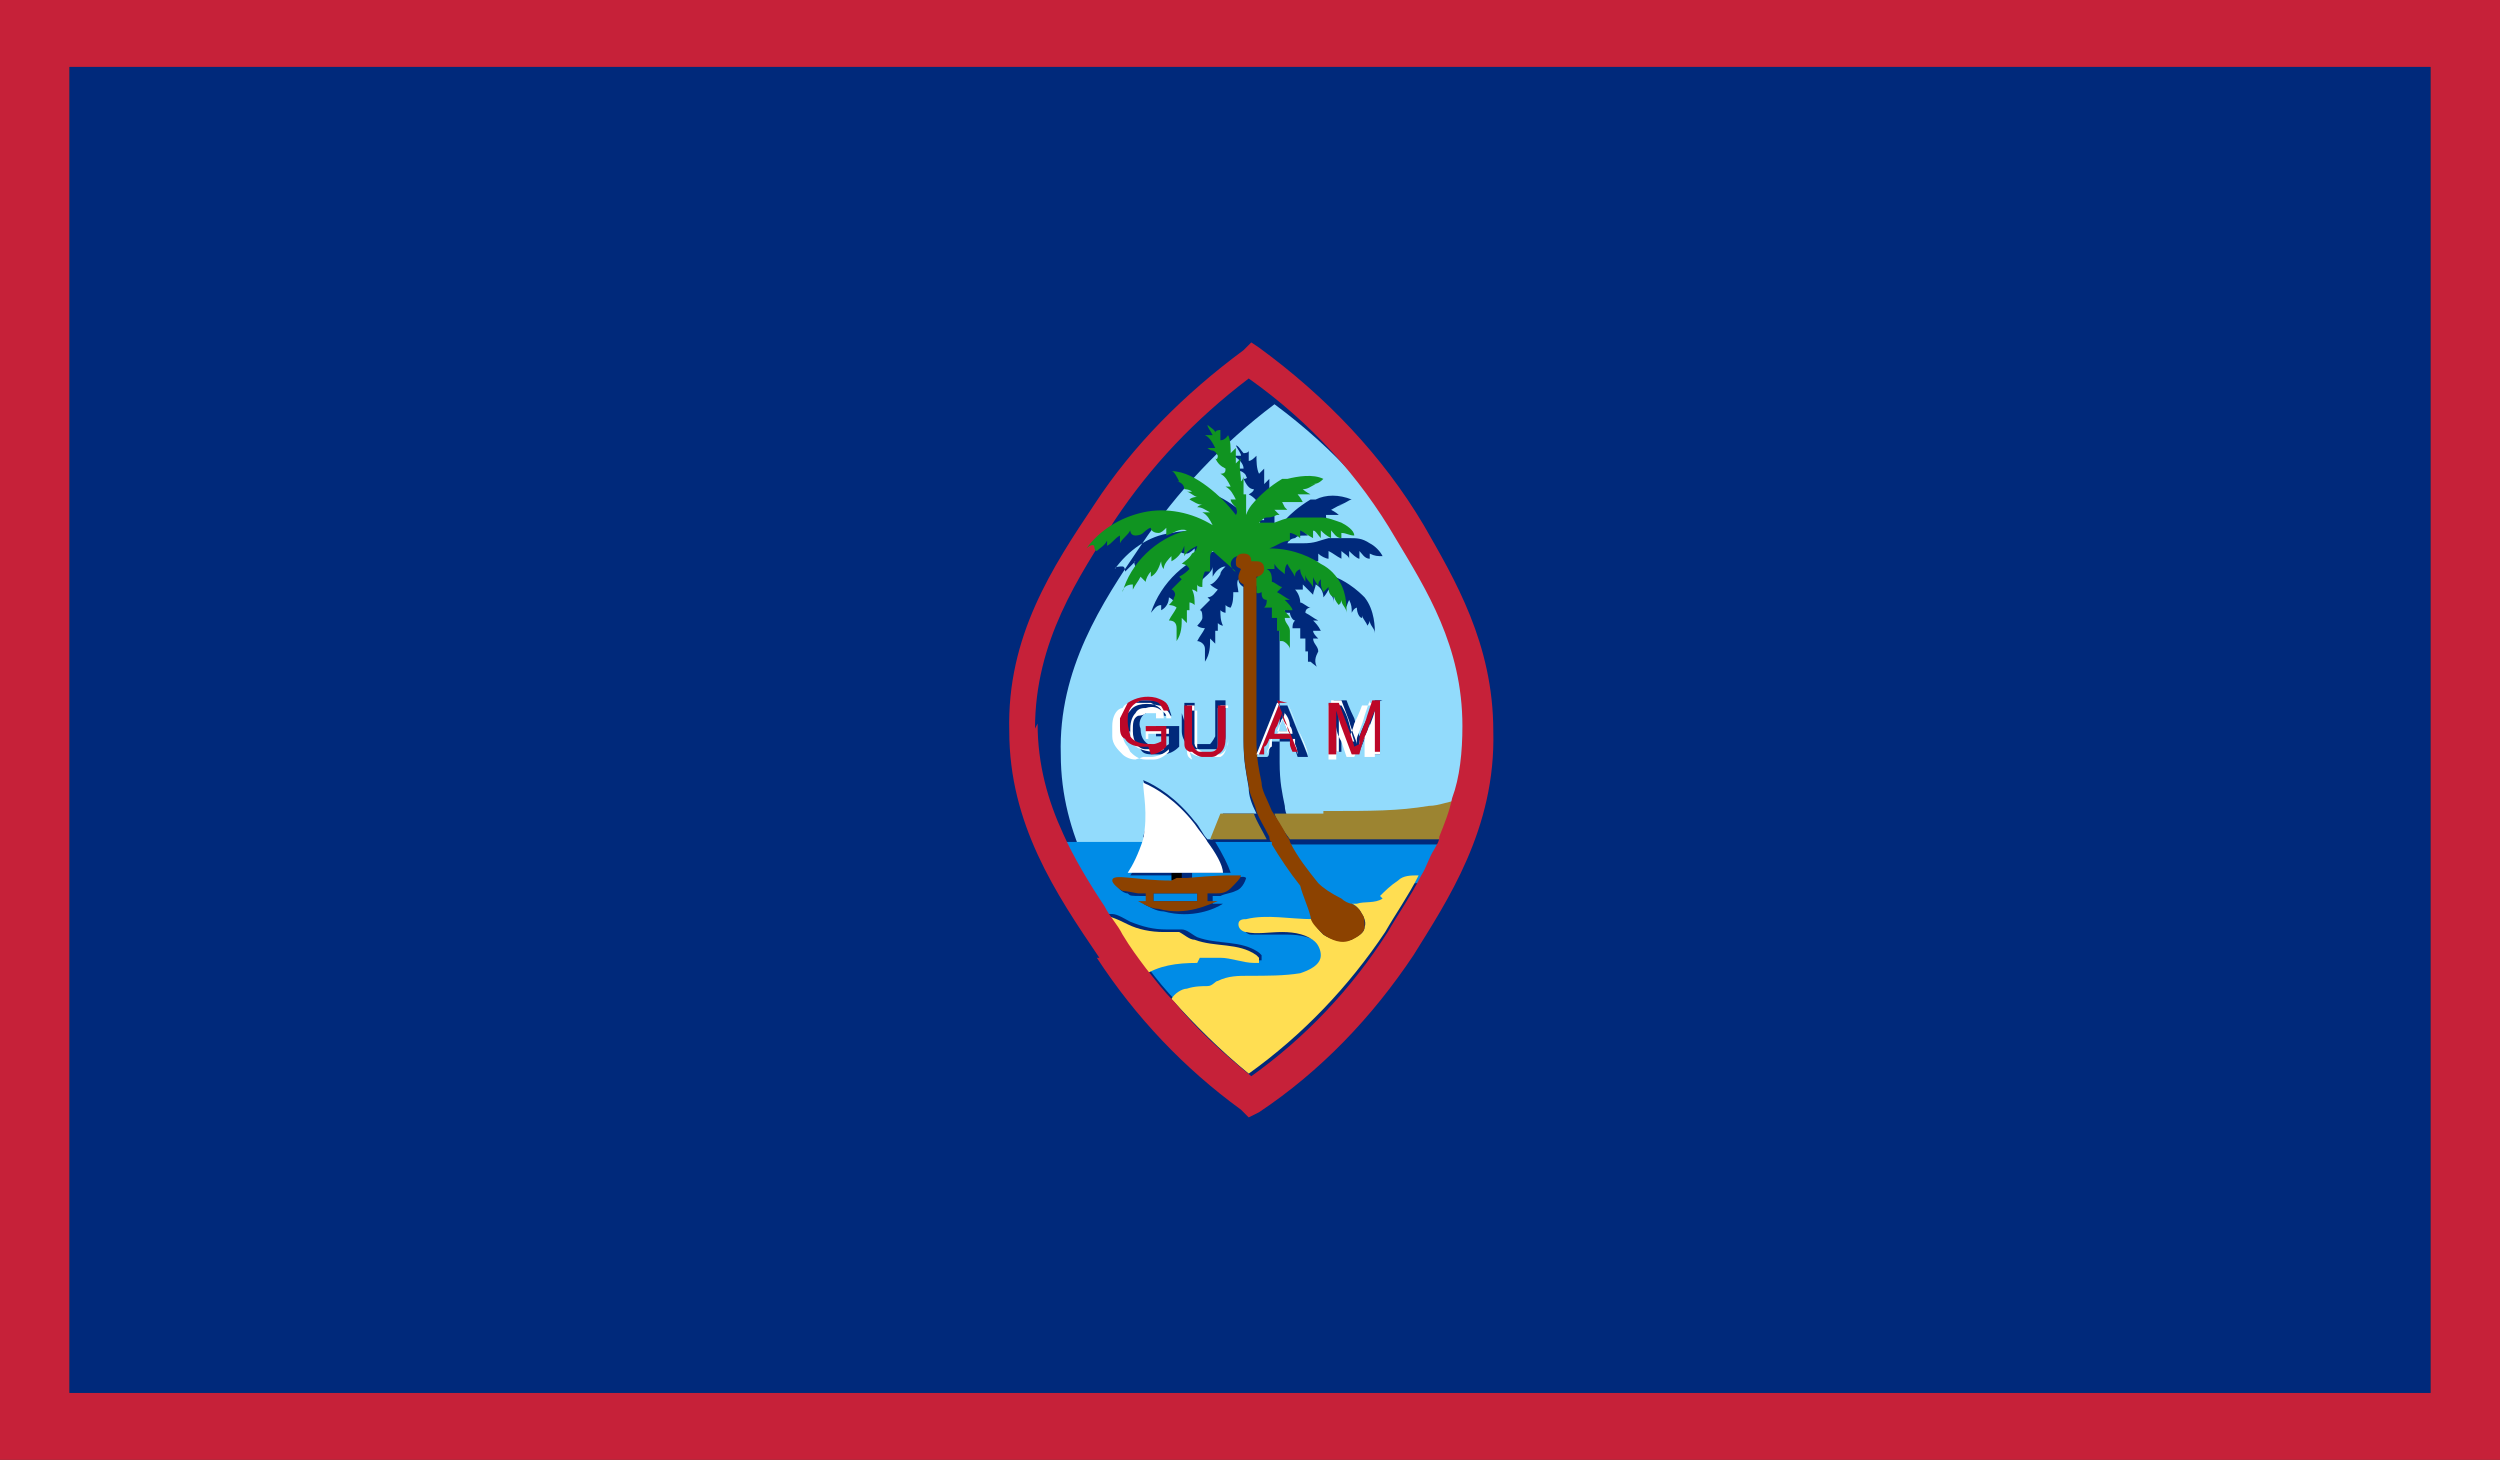 <?xml version="1.0" encoding="UTF-8"?>
<svg id="a" data-name="4" xmlns="http://www.w3.org/2000/svg" viewBox="0 0 97.1 56.7">
  <rect x="0" y="0" width="97.1" height="56.7" fill="#333333" stroke="none"/>
  <defs>
    <style>
      .c, .d, .e, .f, .g, .h, .i, .j, .k, .l, .m {
        stroke-width: 0px;
      }

      .d {
        fill: #109421;
      }

      .e {
        fill: #c62139;
      }

      .f {
        fill: #bd0728;
      }

      .g {
        fill: #9c8431;
      }

      .h {
        fill: #8c4200;
      }

      .i {
        fill: #92dbfc;
      }

      .j {
        fill: #fff;
      }

      .k {
        fill: #ffde52;
      }

      .l {
        fill: #00297b;
      }

      .m {
        fill: #008ce7;
      }
    </style>
  </defs>
  <path class="e" d="M0,0v56.7h97.2V0H0ZM94.5,54.1H2.7V2.6h91.7v51.5Z"/>
  <rect class="l" x="2.7" y="2.6" width="91.7" height="51.5"/>
  <g>
    <path class="i" d="M49.8,27.9s0,0,0,0c0,0-.2.5-.2.5,0,0,0,0,.2,0h.2,0s-.2-.5-.2-.6Z"/>
    <path class="i" d="M44.4,32.5c.3-.9.2-1.7,0-2.2.5.2,1.3.7,2,1.6.2.2.3.5.5.7h.2s.4-1,.4-1c.5,0,.9,0,1.3,0-.2-.4-.3-.7-.3-1-.1-.6-.2-1-.2-1.8,0-1.2,0-2.1,0-2.4v-3.6c0,0-.2-.1-.2-.3-.1.1,0,.4,0,.5,0,0-.1,0-.2,0,0,.2,0,.4-.1.6,0,0-.1,0-.2-.1,0,0,0,.2,0,.3,0,0-.1,0-.2-.1,0,.2,0,.4.1.6,0,0-.1,0-.2-.1,0,.1,0,.2,0,.3,0,0,0,0-.1,0,0,.2,0,.4,0,.5,0,0-.1-.1-.2-.2,0,.3,0,.6-.2.9,0-.1,0-.3,0-.5,0-.2-.2-.3-.3-.3.1-.2.2-.3.3-.5,0,0-.2,0-.3-.1,0,0,.2-.2.2-.3,0-.1,0-.3-.1-.3.1-.1.3-.3.4-.4,0,0,0,0-.1-.1.2,0,.3-.2.4-.3,0,0-.2-.1-.3-.2.1,0,.3-.2.4-.4,0-.1.1-.2.2-.3-.2,0-.4.2-.5.4,0-.1,0-.3,0-.4,0,.2-.3.4-.5.6,0,0,0-.1,0-.2-.2.1-.3.3-.3.5,0,0,0-.2-.1-.3,0,.2-.2.4-.4.6,0,0,0-.1,0-.2,0,.1-.2.3-.2.4,0,0,0-.1-.2-.2,0,.2-.1.4-.3.5,0,0,0-.1,0-.2-.2,0-.3.2-.4.3.4-1.2,1.4-2.1,2.5-2.4-.3,0-.6,0-.8.2,0-.1,0-.2,0-.3,0,0-.2.2-.3.2-.1,0-.3,0-.3-.2-.1,0-.2,0-.3.2,0,0-.2.1-.3.1-.1,0-.2-.1-.2-.2-.1.2-.3.3-.4.5,0,0,0-.2,0-.3-.2.1-.3.3-.5.4,0,0-.1-.2,0-.2-.1.1-.3.3-.4.4,0,0,0-.2-.1-.2-.1,0-.3,0-.3.1.5-.7,1.3-1.3,2.2-1.4.9-.2,1.9,0,2.7.5-.1-.2-.3-.3-.4-.5,0,0,.2,0,.3,0-.1,0-.3-.2-.5-.2,0,0,.1,0,.2-.1-.2,0-.4-.1-.5-.2,0,0,.2,0,.3-.1-.1,0-.3,0-.4-.2,0,0,.1,0,.2,0,0,0-.2,0-.3-.1,0,0,0,0,0,0,0,0,0,0,0,0,0-.1-.2-.2-.3-.3,0,0,0-.1.1,0,0-.2-.1-.3-.3-.4.5,0,1,.3,1.4.6.4.3.7.7,1.1,1.1,0,0,0-.2,0-.3,0,0-.2-.2-.2-.3,0,0,.1,0,.2,0,0-.2-.2-.4-.4-.5,0,0,.1,0,.2,0,0-.2-.2-.4-.4-.5,0,0,.2-.1.2-.2-.2,0-.3-.2-.4-.4,0,0,.2,0,.1-.1,0,0,0-.1-.2-.2,0,0-.2,0-.2-.1,0,0,.2,0,.3,0,0-.2-.2-.4-.4-.5.1,0,.2,0,.3,0,0-.1-.1-.2-.2-.4.1,0,.2.2.3.3,0,0,.2,0,.2-.1,0,.1,0,.3,0,.4.1,0,.2-.1.3-.2,0,.2,0,.5.1.7,0,0,.1-.1.2-.2,0,.2,0,.4,0,.6,0,0,.2-.2.2-.2,0,.3,0,.6,0,.9,0,0,0-.1.1-.2,0,.2,0,.5,0,.7,0,0,0,0,.1,0,0,.3,0,.5,0,.8.2-.3.4-.6.5-.7.1-.1.4-.4.9-.7,0,0,0,0,.2,0,.4-.2.9-.2,1.4,0-.1,0-.3.2-.5.2,0,0,.1,0,.2,0-.2,0-.3.1-.5.2,0,0,.2.1.3.2h-.5c0,.1,0,.2.2.3-.3,0-.5,0-.8,0,0,0,0,.1.1.2,0,0,0,.1.1.1-.2,0-.4,0-.5,0,0,0,.2.2.2.2,0,0,0,0-.1,0-.2,0-.3,0-.4.1,0,0-.2,0-.3.2.1,0,.3,0,.6,0,.5,0,.6-.1,1-.2.4,0,.7,0,.8,0,.3,0,.5,0,.8.2.2.1.4.3.5.5-.2,0-.3,0-.5-.1,0,0,0,.1,0,.2-.2,0-.3-.2-.4-.3,0,0,0,.2,0,.3-.1,0-.3-.2-.4-.3,0,.1,0,.2,0,.3,0-.1-.2-.2-.3-.3,0,0,0,.2,0,.3-.2-.1-.3-.2-.5-.3,0,0,0,.2,0,.3-.1,0-.3-.1-.4-.2,0,0,0,.2,0,.3-.3,0-.5.2-.8.3,1,0,1.7.4,2,.6.3.2.5.4.6.5.4.5.4,1.2.4,1.4,0-.2-.2-.3-.2-.5,0,0,0,.1-.1.2,0-.1-.2-.3-.2-.4,0,0,0,0,0,.1-.1,0-.2-.2-.2-.4,0,0-.1,0-.2.2,0-.2,0-.3-.1-.5,0,0-.1.2-.1.3,0-.1-.2-.3-.2-.4,0,0-.1.2,0,.4,0-.2-.2-.3-.3-.5,0,0,0,.2,0,.3,0-.2-.1-.3-.2-.5,0,0-.1.2-.2.3,0-.2-.1-.4-.3-.5,0,.1-.1.3-.1.4-.1-.1-.3-.3-.4-.4,0,0,0,.2,0,.2-.1,0-.2,0-.3,0,.1.1.2.3.2.5.1,0,.3.2.4.2,0,0-.2,0-.2.2.2.1.3.2.5.3,0,0-.1,0-.2,0,.1.1.2.2.3.4,0,0-.2,0-.3,0,0,.1.1.2.2.3,0,0,0,0-.2,0,0,.2.2.3.2.5-.1.2-.2.4,0,.7,0-.1-.2-.2-.3-.3,0,0,0,0-.1,0,0,0,0,0,0,0,0-.1,0-.2,0-.4,0,0,0,0-.1,0,0-.2,0-.4,0-.5,0,0-.1,0-.2,0,0,0,0-.1,0-.2,0,0,0-.2,0-.2,0,0-.2,0-.3,0,0-.1,0-.2.1-.3-.1,0-.2-.2-.2-.3,0,0-.1,0-.2,0,0,0,0-.1,0-.2,0-.1,0-.2-.2-.3,0,0,0,0,0,0h0v3.9c0,.3,0,1.2,0,2.4,0,.8.1,1.2.2,1.7,0,.3.2.6.4,1.1.7,0,1.3,0,1.9,0,1.9,0,2.9,0,4.1-.2.4,0,.8-.2,1.1-.2.2-.9.4-1.8.4-2.8,0-3.1-1.4-5.4-2.6-7.3-1.5-2.4-3.4-4.5-5.7-6.2-2,1.5-3.8,3.4-5.2,5.5-1.5,2.2-3.2,4.8-3.1,8.1,0,1.6.4,3,1,4.3h3.1s0,0,0,0ZM46,28c0-.6,0-.7,0-.7,0,0,0,0,0,0h0s.2,0,.2,0c.2,0,.2,0,.2,0,0,0,0,0,0,0h0v.7c0,.6,0,.7,0,.7,0,.1,0,.2,0,.2,0,0,.1,0,.3,0,.1,0,.2,0,.3,0,0,0,.1-.1.2-.3,0,0,0,0,0-.7,0-.7,0-.7,0-.7h0s.2,0,.2,0c.2,0,.2,0,.2,0h0v.6c0,.6,0,.7,0,.8,0,.2-.1.4-.3.5,0,0,0,0-.1,0,0,0-.2,0-.3,0,0,0-.2,0-.3,0-.2,0-.4,0-.5-.2-.1-.1-.2-.3-.2-.5,0,0,0-.1,0-.7ZM50.8,29.4s0,0-.2,0h-.2s0,0-.1-.3c0-.1,0-.3-.1-.3,0,0,0,0-.4,0s-.4,0-.4,0c0,0,0,.1-.1.3,0,.1,0,.3-.1.3,0,0,0,0,0,0t-.2,0h-.2s0,0,0,0c0,0,0,0,0,0,0,0,.8-2,.8-2,0,0,0,0,.2,0s.2,0,.2,0c0,0,.2.5.4,1,.4.9.4,1,.4,1s0,0,0,0ZM53.4,27.3c.2,0,.2,0,.2,0,0,0,0,0,0,0h0v1c0,1,0,1,0,1,0,0,0,0,0,0h0s-.2,0-.2,0q-.2,0-.2,0s0,0,0,0h0v-1.2s0,0,0,0c0,0-.1.3-.2.6-.2.5-.2.5-.2.5,0,0,0,0,0,0h-.1c-.1,0-.1,0-.2,0,0,0,0,0,0,0,0,0,0-.3-.2-.6-.1-.3-.2-.6-.2-.6v.6c0,.7,0,.6,0,.6h0s-.1,0-.1,0c0,0-.2,0-.2,0h0s0,0,0,0v-2h0q0,0,.3,0c.2,0,.2,0,.2,0,0,0,0,0,0,0,0,0,.1.3.3.7.1.4.2.7.2.7,0,0,.1-.3.3-.7.2-.5.3-.7.3-.7,0,0,0,0,.3,0ZM43.5,28.5c0,0,0-.3,0-.4,0-.2.1-.4.2-.6,0,0,.1-.1.2-.1,0,0,.2-.1.4-.2,0,0,.2,0,.3,0,.2,0,.3,0,.4,0,.2,0,.3.1.4.3,0,0,.1.3.1.3,0,0,0,0,0,0,0,0,0,0-.1,0-.1,0-.2,0-.2,0,0,0,0,0,0,0,0,0,0,0,0-.1,0,0,0,0,0-.1,0,0,0,0,0,0-.1,0-.2,0-.4,0-.1,0-.2,0-.3.1-.2.1-.3.4-.2.6,0,.4.2.6.5.7,0,0,.2,0,.3,0,0,0,.2,0,.3-.1h0v-.3h-.5s0,0,0,0c0,0,0,0,0,0,0,0,0,0,0-.2q0-.1,0-.2s0,0,0,0h0s.4,0,.4,0h.5s0,0,0,0h0v.4c0,.4,0,.4,0,.4,0,0,0,0,0,0-.2.2-.4.3-.7.3,0,0-.2,0-.3,0,0,0,0,0,0,0-.2,0-.4,0-.5-.2-.2-.2-.3-.4-.4-.7Z"/>
    <path class="g" d="M47.4,31.6l-.4,1h2.2c-.2-.4-.4-.7-.5-1-.4,0-.9,0-1.3,0Z"/>
    <path class="g" d="M51.4,31.6c-.6,0-1.3,0-1.9,0,.1.3.3.6.6,1h6c.2-.4.4-1,.5-1.5-.3,0-.7.2-1.1.2-1.2.2-2.2.2-4.1.2Z"/>
    <path class="m" d="M43.2,35.5c.2,0,.5.2.7.3.5.2.9.3,1.4.3.2,0,.4,0,.6,0,.2,0,.4.2.6.3.8.3,1.7.1,2.4.6,0,0,0,0,.1.1,0,0,0,.2,0,.2,0,0-.2,0-.2,0-.4,0-.9,0-1.3-.2-.3,0-.5,0-.8,0-.7,0-1.5,0-2.1.5.3.4.7.9,1.1,1.3.2-.2.4-.3.6-.4.3,0,.5,0,.8-.1.1,0,.3-.1.4-.2.4-.2.8-.2,1.2-.2.7,0,1.3,0,2-.1.4,0,.8-.3.8-.7,0-.2,0-.4-.2-.5-.3-.3-.8-.4-1.3-.4-.5,0-.9,0-1.4,0-.2,0-.3-.2-.3-.3,0-.1.2-.2.3-.2.9-.2,1.8,0,2.6,0-.1-.3-.3-.8-.4-1.2-.4-.5-.8-1-1.1-1.6,0,0,0,0,0-.1,0,0,0-.2-.1-.2h-2.2s-.2,0-.2,0c.3.5.5.9.6,1.2-.5,0-1,0-1.5,0v.3c1.1,0,1.6-.1,1.6-.1.2,0,.4-.1.5,0,0,0-.1.4-.4.5-.2.1-.4.1-.6.2,0,0-.2,0-.3,0v.3c.1,0,.3,0,.4,0-.3.2-1.2.6-2.3.3-.3,0-.6-.2-.8-.3.1,0,.2,0,.3,0v-.3c0,0-.2,0-.3,0-.5,0-.5,0-.6-.1-.2,0-.5-.3-.4-.4,0-.2.9.1,2.3,0v-.3c-.6,0-1.2,0-1.8,0,.2-.3.5-.7.6-1.3h-3.1c.5,1,1,1.9,1.6,2.8.1,0,.2,0,.3,0Z"/>
    <path class="m" d="M50,32.7c0,0,0,.1.1.2.3.5.7,1,1.1,1.6.2.2.5.4.9.6,0,0,.2,0,.4.2,0,0,.1,0,.2,0,.3,0,.7,0,1-.2.3-.1.5-.4.7-.6.2-.2.5-.2.8-.2.2-.3.3-.7.5-1,0-.2.1-.3.2-.5h-6s0,0,0,0Z"/>
    <path class="c" d="M45.5,34.2c.1,0,.2,0,.3,0,0,0,0,0,.1,0v-.3h-.4v.3Z"/>
    <path class="k" d="M53.7,34.9c-.3.2-.7.1-1,.2,0,0-.1,0-.2,0,.1,0,.3.2.4.4,0,0,.2.3.1.5,0,.3-.4.4-.5.5-.4.1-.8,0-1.1-.2-.2-.2-.3-.3-.4-.6,0,0,0,0,0,0-.9,0-1.8-.2-2.6,0-.1,0-.3,0-.3.2,0,.2.2.3.3.3.4.1.9,0,1.4,0,.5,0,1,.1,1.3.4.1.1.2.3.2.5,0,.4-.5.6-.8.7-.6.1-1.3.1-2,.1-.4,0-.8,0-1.2.2-.1,0-.2.2-.4.2-.2,0-.5,0-.8.1-.2,0-.5.2-.6.4.9,1,1.9,2,3,2.9,2.1-1.5,3.9-3.4,5.3-5.5h0c.4-.7.9-1.4,1.3-2.2-.3,0-.6,0-.8.2-.3.2-.5.4-.7.6Z"/>
    <path class="k" d="M46.6,37.2c.3,0,.5,0,.8,0,.4,0,.9.2,1.3.2,0,0,.2,0,.2,0,0,0,0-.2,0-.2,0,0,0,0-.1-.1-.7-.5-1.6-.3-2.4-.6-.2,0-.4-.2-.6-.3-.2,0-.4,0-.6,0-.5,0-1-.1-1.4-.3-.2-.1-.4-.2-.7-.3,0,0-.2,0-.3,0,.2.3.5.7.7,1h0c.3.5.6.9.9,1.3.6-.4,1.3-.5,2.1-.5Z"/>
    <path class="e" d="M42.6,37.2c1.5,2.3,3.4,4.3,5.6,5.9l.3.3.4-.2c2.4-1.6,4.4-3.7,6-6.1h0c1.3-2.1,3.2-4.9,3.1-8.7,0-3.4-1.5-5.9-2.7-8-1.6-2.7-3.8-5-6.4-6.9l-.3-.2-.3.3c-2.3,1.7-4.3,3.7-5.8,6-1.6,2.4-3.4,5.1-3.3,8.8,0,3.6,1.8,6.3,3.5,8.8h0ZM40.2,28.3c0-3.4,1.7-5.9,3.1-8.1,1.4-2.1,3.1-3.9,5.2-5.5,2.4,1.7,4.3,3.8,5.7,6.2,1.2,2,2.6,4.2,2.6,7.3,0,1-.1,2-.4,2.8-.1.5-.3,1-.5,1.5,0,.2-.1.3-.2.5-.2.3-.3.7-.5,1-.4.8-.9,1.5-1.3,2.2h0c-1.4,2.2-3.2,4.1-5.3,5.6-1.1-.9-2.1-1.8-3-2.9-.4-.4-.7-.8-1.1-1.3-.3-.4-.6-.8-.9-1.3h0c-.2-.4-.5-.7-.7-1.1-.6-.9-1.2-1.9-1.6-2.8-.6-1.3-1-2.7-1-4.3Z"/>
    <path class="d" d="M48,22.2c-.1,0-.2-.2-.2-.3s.1-.3.3-.3.3.1.3.3c0,0,.1,0,.2,0,.2,0,.3.1.3.3s-.1.3-.3.3c0,0,.2.2.2.3,0,0,0,.1,0,.2,0,0,0,.1.2,0,0,.1,0,.3.2.3,0,.1,0,.2-.1.3,0,0,.2,0,.3,0,0,0,0,.1,0,.2,0,.1,0,.2,0,.2,0,0,.1,0,.2,0,0,.2,0,.4,0,.5,0,0,0,0,.1,0,0,.1,0,.2,0,.4,0,0,0,0,0,0,0,0,0,0,.1,0,.1,0,.3.2.3.3,0-.2,0-.5,0-.7,0-.2-.2-.3-.2-.5,0,0,.1,0,.2,0,0-.1-.2-.2-.2-.3,0,0,.2,0,.3,0,0-.1-.2-.3-.3-.4,0,0,.1,0,.2,0-.2-.1-.3-.2-.5-.3,0,0,.1-.1.2-.2-.1,0-.3-.2-.4-.2,0-.2,0-.4-.2-.5.1,0,.2,0,.3,0,0,0,0-.2,0-.2.1.2.3.3.4.4,0-.1,0-.3.1-.4.1.2.2.3.3.5,0-.1,0-.2.2-.3,0,.2.1.3.2.5,0,0,0-.2,0-.3,0,.2.2.3.3.5,0-.1,0-.3,0-.4,0,.1.2.3.2.4,0-.1,0-.2.1-.3,0,.2,0,.3.1.5,0,0,.1-.1.2-.2,0,.1,0,.3.2.4,0,0,0,0,0-.1,0,.1.1.3.2.4,0,0,.1-.1.1-.2,0,.2.2.3.2.5,0-.3,0-.9-.4-1.4,0,0-.2-.3-.6-.5-.3-.2-1-.6-2-.6.3-.1.5-.3.8-.3,0,0,0-.2,0-.3.1,0,.3.1.4.2,0,0,0-.2,0-.3.2.1.3.2.5.3,0,0,0-.2,0-.3.1,0,.2.2.3.3,0-.1,0-.2,0-.3.1.1.2.2.4.3,0,0,0-.2,0-.3.1.1.2.3.4.3,0,0,0-.1,0-.2.2,0,.3.1.5.1,0-.2-.3-.4-.5-.5-.3-.1-.5-.2-.8-.2-.1,0-.4,0-.8,0-.4,0-.5,0-1,.2-.3,0-.5,0-.6,0,.1-.1.2-.2.3-.2.1,0,.2,0,.4-.1,0,0,.1,0,.1,0,0,0-.2-.2-.2-.2.2,0,.3,0,.5,0,0,0,0,0-.1-.1,0,0-.1-.2-.1-.2.3,0,.5,0,.8,0,0,0-.1-.2-.2-.3h.5c0,0-.2-.1-.3-.2.2,0,.3-.1.5-.2,0,0-.1,0-.2,0,.2,0,.3,0,.5-.2-.4-.2-1-.1-1.4,0,0,0,0,0-.2,0-.5.3-.8.6-.9.7-.2.2-.4.4-.5.7,0-.3,0-.6,0-.8,0,0,0,0-.1,0,0-.2,0-.5,0-.7,0,0,0,.1-.1.2,0-.3-.1-.6,0-.9,0,0-.2.2-.2.2,0-.2,0-.4,0-.6,0,0-.1.1-.2.2,0-.2,0-.5-.1-.7,0,0-.1.2-.3.2,0-.1,0-.3,0-.4,0,0-.2,0-.2.1,0-.1-.2-.2-.3-.3,0,.1.1.2.2.4-.1,0-.2,0-.3,0,.2.1.3.3.4.5,0,0-.2,0-.3,0,0,0,.1.1.2.1,0,0,.1,0,.2.2,0,0,0,.2-.1.1.1.2.2.3.4.4,0,.1,0,.2-.2.2.2.1.3.3.4.5,0,0-.2,0-.2,0,.2.1.3.3.4.5,0,0-.1,0-.2,0,0,.1.1.2.2.3,0,0,.1.2,0,.3-.3-.4-.7-.8-1.1-1.1-.4-.3-.9-.6-1.4-.6.1,0,.2.2.3.4,0,0-.1,0-.1,0,.1,0,.3.1.3.3s0,0,0,0c0,0,0,0,0,0,0,0,.2,0,.3.1,0,0-.1,0-.2,0,.1,0,.3.2.4.2,0,0-.2,0-.3.1.2.1.3.2.5.2,0,0-.1,0-.2.1.2,0,.3.1.5.2,0,0-.2,0-.3,0,.2.1.3.3.4.5-.8-.5-1.8-.7-2.7-.5-.9.2-1.7.7-2.2,1.4,0,0,.2-.2.3-.1,0,0,0,.2.1.2.1-.1.3-.2.4-.4,0,0,0,.2,0,.2.2-.1.3-.3.5-.4,0,.1,0,.2,0,.3.1-.2.3-.3.4-.5,0,0,0,.2.2.2,0,0,.2,0,.3-.1,0,0,.2-.2.3-.2,0,.1.1.2.3.2.1,0,.2-.1.3-.2,0,.1,0,.2,0,.3.3-.1.5-.3.8-.2-1.2.3-2.2,1.3-2.5,2.4,0-.2.2-.3.4-.3,0,0,0,.2,0,.2.1-.2.2-.3.3-.5,0,0,.1.1.2.2,0-.1.1-.3.2-.4,0,0,0,.1,0,.2.2-.1.3-.3.4-.6,0,0,0,.2.1.3,0-.2.2-.4.3-.5,0,0,0,.1,0,.2.2-.1.4-.3.5-.6,0,.1,0,.3,0,.4.1-.2.3-.3.5-.4,0,0,0,.2-.2.3-.1.2-.3.3-.4.4,0,0,.2,0,.3.2-.1.1-.2.2-.4.3,0,0,0,0,.1.1-.1.1-.3.3-.4.4.1,0,.2.2.1.3,0,.1-.1.2-.2.3,0,0,.2,0,.3.1-.1.2-.2.3-.3.5.2,0,.3.1.3.3,0,.2,0,.3,0,.5.2-.3.2-.6.2-.9,0,0,.1.1.2.2,0-.2,0-.4,0-.5,0,0,0,0,.1,0,0-.1,0-.2,0-.3,0,0,.1,0,.2.1,0-.2,0-.4-.1-.6,0,0,.1,0,.2.1,0,0,0-.2,0-.3,0,0,0,.1.2.1,0-.2,0-.4.1-.6,0,0,.1,0,.2,0,0-.2,0-.4,0-.5h0c0-.1,0-.2.1-.3Z"/>
    <path class="h" d="M51.4,36.3c.3.2.7.4,1.1.2,0,0,.5-.2.5-.5,0-.2,0-.4-.1-.5-.1-.2-.2-.3-.4-.4-.1,0-.3-.1-.4-.2-.4-.2-.7-.4-.9-.6-.4-.5-.8-1-1.1-1.6,0,0,0-.1-.1-.2,0,0,0,0,0,0-.2-.4-.4-.7-.6-1-.2-.5-.4-.8-.4-1.1-.1-.5-.2-.9-.2-1.7,0-1.2,0-2,0-2.4v-3.9h0s0,0,0,0c.1,0,.3-.1.3-.3s-.1-.3-.3-.3-.1,0-.2,0c0-.2-.1-.3-.3-.3s-.3.1-.3.3,0,.2.2.3c0,0-.1.2-.1.3h0c0,.1,0,.2.2.3v3.6c0,.3,0,1.2,0,2.4,0,.8.1,1.3.2,1.8,0,.3.2.6.3,1,.1.3.3.6.5,1,0,0,0,.2.1.2,0,0,0,0,0,.1.3.5.7,1.1,1.1,1.6.1.4.3.8.4,1.2,0,0,0,0,0,0,0,.2.2.4.4.6Z"/>
    <path class="j" d="M44.4,30.4c0,.4.2,1.2,0,2.2,0,0,0,0,0,0-.2.6-.4,1-.6,1.3.6,0,1.2,0,1.8,0h.4c.5,0,1,0,1.5,0,0-.3-.3-.8-.6-1.2-.1-.2-.3-.4-.5-.7-.7-.9-1.5-1.4-2-1.6Z"/>
    <path class="m" d="M44.8,34.7v.3c.2,0,.4,0,.6,0,.4,0,.8,0,1.1,0v-.3c-.3,0-.5,0-.6,0-.4,0-.7,0-1.1,0Z"/>
    <path class="h" d="M45.5,34.2c-1.4,0-2.3-.3-2.3,0,0,.1.2.3.4.4,0,0,.1,0,.6.1.1,0,.2,0,.3,0v.3c-.1,0-.2,0-.3,0,.2.1.5.3.8.3,1.1.3,2-.2,2.3-.3-.1,0-.3,0-.4,0v-.3c0,0,.2,0,.3,0,.2,0,.4,0,.6-.2.2-.2.4-.4.4-.5,0,0-.3,0-.5,0,0,0-.5,0-1.6.1,0,0,0,0-.1,0-.1,0-.2,0-.3,0ZM46.5,34.7v.3c-.4,0-.7,0-1.1,0-.2,0-.4,0-.6,0v-.3c.4,0,.7,0,1.1,0,.1,0,.3,0,.6,0Z"/>
    <path class="j" d="M44.4,29.4s.2,0,.3,0c.2,0,.5-.1.7-.3,0,0,0,0,0,0,0,0,0,0,0-.4v-.4h0s0,0,0,0h0s-.4,0-.4,0h-.5s0,0,0,0t0,.2c0,.1,0,.1,0,.2,0,0,0,0,0,0h0s.3,0,.3,0h.3v.2h0c0,0-.2.1-.3.2,0,0-.2,0-.3,0-.3,0-.5-.3-.5-.7,0-.3,0-.5.2-.6,0,0,.2,0,.3-.1.1,0,.3,0,.4,0,0,0,0,0,0,0,0,0,0,0,0,.1,0,0,0,0,0,.1,0,0,0,0,0,0,0,0,0,0,.2,0,0,0,.1,0,.1,0,0,0,0,0,0,0,0,0,0-.3-.1-.3,0-.1-.2-.2-.4-.3-.1,0-.2,0-.4,0-.1,0-.2,0-.3,0-.1,0-.3,0-.4.2,0,0-.1,0-.2.1-.1.1-.2.3-.2.6,0,0,0,.3,0,.4,0,.3.2.5.4.7.1.1.3.2.5.2,0,0,0,0,0,0ZM43.8,29c-.1-.1-.2-.3-.2-.5,0,0,0-.2,0-.3,0-.2.1-.4.3-.6.2-.3.7-.3,1.1-.2.2,0,.4.2.5.5,0,0,0,0,0,0,0,0-.2,0-.2,0,0,0,0,0,0,0,0-.1,0-.2-.2-.3-.1-.1-.3-.2-.6-.1-.1,0-.3,0-.4.2-.1.1-.2.3-.2.6,0,.2,0,.4.1.6.2.2.5.3.9.3,0,0,.2,0,.3-.1h0s0-.2,0-.2v-.2h-.6v-.2h.8v.7h0c-.2.2-.4.3-.6.3,0,0-.3,0-.3,0-.3,0-.5-.2-.6-.3Z"/>
    <path class="j" d="M46.2,29.2c.1.1.3.2.5.2,0,0,.2,0,.3,0,.1,0,.2,0,.3,0,0,0,0,0,.1,0,.2-.1.2-.3.3-.5,0-.1,0-.2,0-.8v-.6h0c0,0,0,0-.2,0h-.2s0,0,0,.7c0,.7,0,.7,0,.7,0,.2,0,.2-.2.3,0,0-.2,0-.3,0-.1,0-.2,0-.3,0,0,0,0-.1,0-.2,0,0,0-.1,0-.7v-.7h0s0,0,0,0c0,0,0,0-.2,0h-.2s0,0,0,0c0,0,0,0,0,.7s0,.7,0,.7c0,.3,0,.4.2.5ZM46.1,28v-.6h.3v.7c0,.7,0,.7,0,.8,0,.1.1.2.3.3.1,0,.3,0,.4,0,.2,0,.2-.1.3-.3,0-.1,0-.1,0-.8v-.7h.3v.6c0,.3,0,.6,0,.7,0,.3-.1.5-.3.6,0,0-.2,0-.3.1,0,0-.3,0-.3,0-.2,0-.3,0-.4-.2,0,0-.1-.2-.2-.4,0-.1,0-.2,0-.8Z"/>
    <path class="j" d="M49.9,27.7c0,0,0-.1,0-.1,0,0,0,0,0,0,0,.1,0,.2-.2.6,0,.2-.1.3-.1.3,0,0,0,0,.3,0,.3,0,.3,0,.3,0,0,0,0-.2-.1-.3,0-.2-.1-.4-.2-.5ZM49.8,28.4h-.2s.2-.5.2-.5c0,0,0,0,0,0,0,0,.2.5.2.5h0s-.2,0-.2,0Z"/>
    <path class="j" d="M50,27.3s0,0-.2,0-.2,0-.2,0c0,0-.8,2-.8,2,0,0,0,0,0,0,0,0,0,0,0,0h.2q.2,0,.2,0s0,0,0,0c0,0,0-.1.1-.3,0-.1,0-.3.1-.3,0,0,0,0,.4,0s.4,0,.4,0c0,0,0,.1.1.3q.1.3.1.3h0s.2,0,.2,0q.2,0,.2,0s0,0,0,0,0-.2-.4-1c-.2-.6-.4-1-.4-1ZM50.6,29.3h-.2c0,0,0-.2-.1-.4v-.2c0,0-.5,0-.5,0h-.4v.3c-.1,0-.2.3-.2.3h-.3,0s.2-.5.4-1l.4-1h.3l.4,1c.2.5.4,1,.4,1,0,0,0,0-.1,0Z"/>
    <path class="j" d="M52.6,28.8s-.1-.3-.2-.7c-.1-.4-.3-.7-.3-.7,0,0,0,0,0,0,0,0,0,0-.2,0s-.2,0-.3,0h0v2.1s0,0,0,0h.3s0,0,0-.7v-.6s0,.3.2.6c.1.3.2.6.2.6,0,0,0,0,0,0,0,0,0,0,.2,0h.1s0,0,0,0c0,0,0,0,.2-.5,0-.3.2-.5.2-.6h0c0,0,0,.5,0,.5v.6h0s0,0,0,0t.2,0h.2s0,0,0,0c0,0,0,0,0-1v-1h0s0,0,0,0c0,0,0,0-.2,0s-.2,0-.3,0c0,0-.1.3-.3.7-.1.4-.3.7-.3.7ZM53.2,27.3h.2s.2,0,.2,0v1s0,1,0,1h-.2v-1.7s-.1.4-.3.8c-.2.4-.3.8-.3.8h0c0,0-.1,0-.1,0h-.1l-.3-.8c-.2-.5-.3-.8-.3-.9,0,0,0,.4,0,.8v.9h-.3v-2h.4l.3.8c.1.4.3.8.3.9,0,0,0,0,0,0,0,0,0,0,0-.2,0-.1.2-.5.3-.9l.2-.6Z"/>
    <path class="f" d="M44.7,29.3c.2,0,.4-.1.6-.3h0v-.8h-.8v.2h.6v.4s0,0,0,0c0,0-.2.1-.3.1-.3,0-.7,0-.9-.3,0-.1-.1-.3-.1-.6,0-.2,0-.4.2-.6,0,0,.2-.2.4-.2.2,0,.4,0,.6.1,0,0,.1.1.2.3,0,0,0,0,0,0,0,0,.2,0,.2,0,0,0,0,0,0,0,0-.3-.2-.4-.5-.5-.4-.1-.8,0-1.1.2-.1.2-.2.4-.3.6,0,0,0,.2,0,.3,0,.2,0,.4.2.5.1.2.4.3.6.3,0,0,.3,0,.3,0Z"/>
    <path class="f" d="M46.3,29.2c.1.1.3.2.4.2,0,0,.3,0,.3,0,.1,0,.2,0,.3-.1.2-.1.3-.3.3-.6,0,0,0-.3,0-.7v-.6h-.3v.7c0,.7,0,.7,0,.8,0,.2-.1.3-.3.3-.1,0-.3,0-.4,0-.1,0-.2-.1-.3-.3,0-.1,0,0,0-.8v-.7h-.3v.6c0,.6,0,.7,0,.8,0,.2,0,.3.2.4Z"/>
    <path class="f" d="M50,27.3h-.3l-.4,1c-.2.5-.4,1-.4,1h0s.1,0,.1,0h.1v-.3c.1,0,.2-.3.2-.3h.8s0,.2,0,.2c0,.1.1.3.1.3h0c0,0,.1,0,.1,0,.1,0,.1,0,.1,0,0,0-.2-.5-.4-1l-.4-1ZM49.8,28.5c-.3,0-.3,0-.3,0,0,0,0-.2.1-.3.1-.3.2-.4.2-.6,0,0,0,0,0,0,0,0,0,0,0,.1,0,0,0,.3.2.5,0,.2.1.3.1.3,0,0,0,0-.3,0Z"/>
    <path class="f" d="M52.6,29s0,0,0,0c0,0-.1-.4-.3-.9l-.3-.8h-.4v1s0,1,0,1h.3v-1.7s.1.4.3.9l.3.8h.3c0,0,.1-.5.3-.9.1-.4.3-.8.3-.8,0,0,0,.4,0,.8v.8h.2v-1s0-1,0-1h-.3s-.2.6-.2.6c-.1.4-.3.7-.3.9,0,.1,0,.2,0,.2Z"/>
  </g>
</svg>
